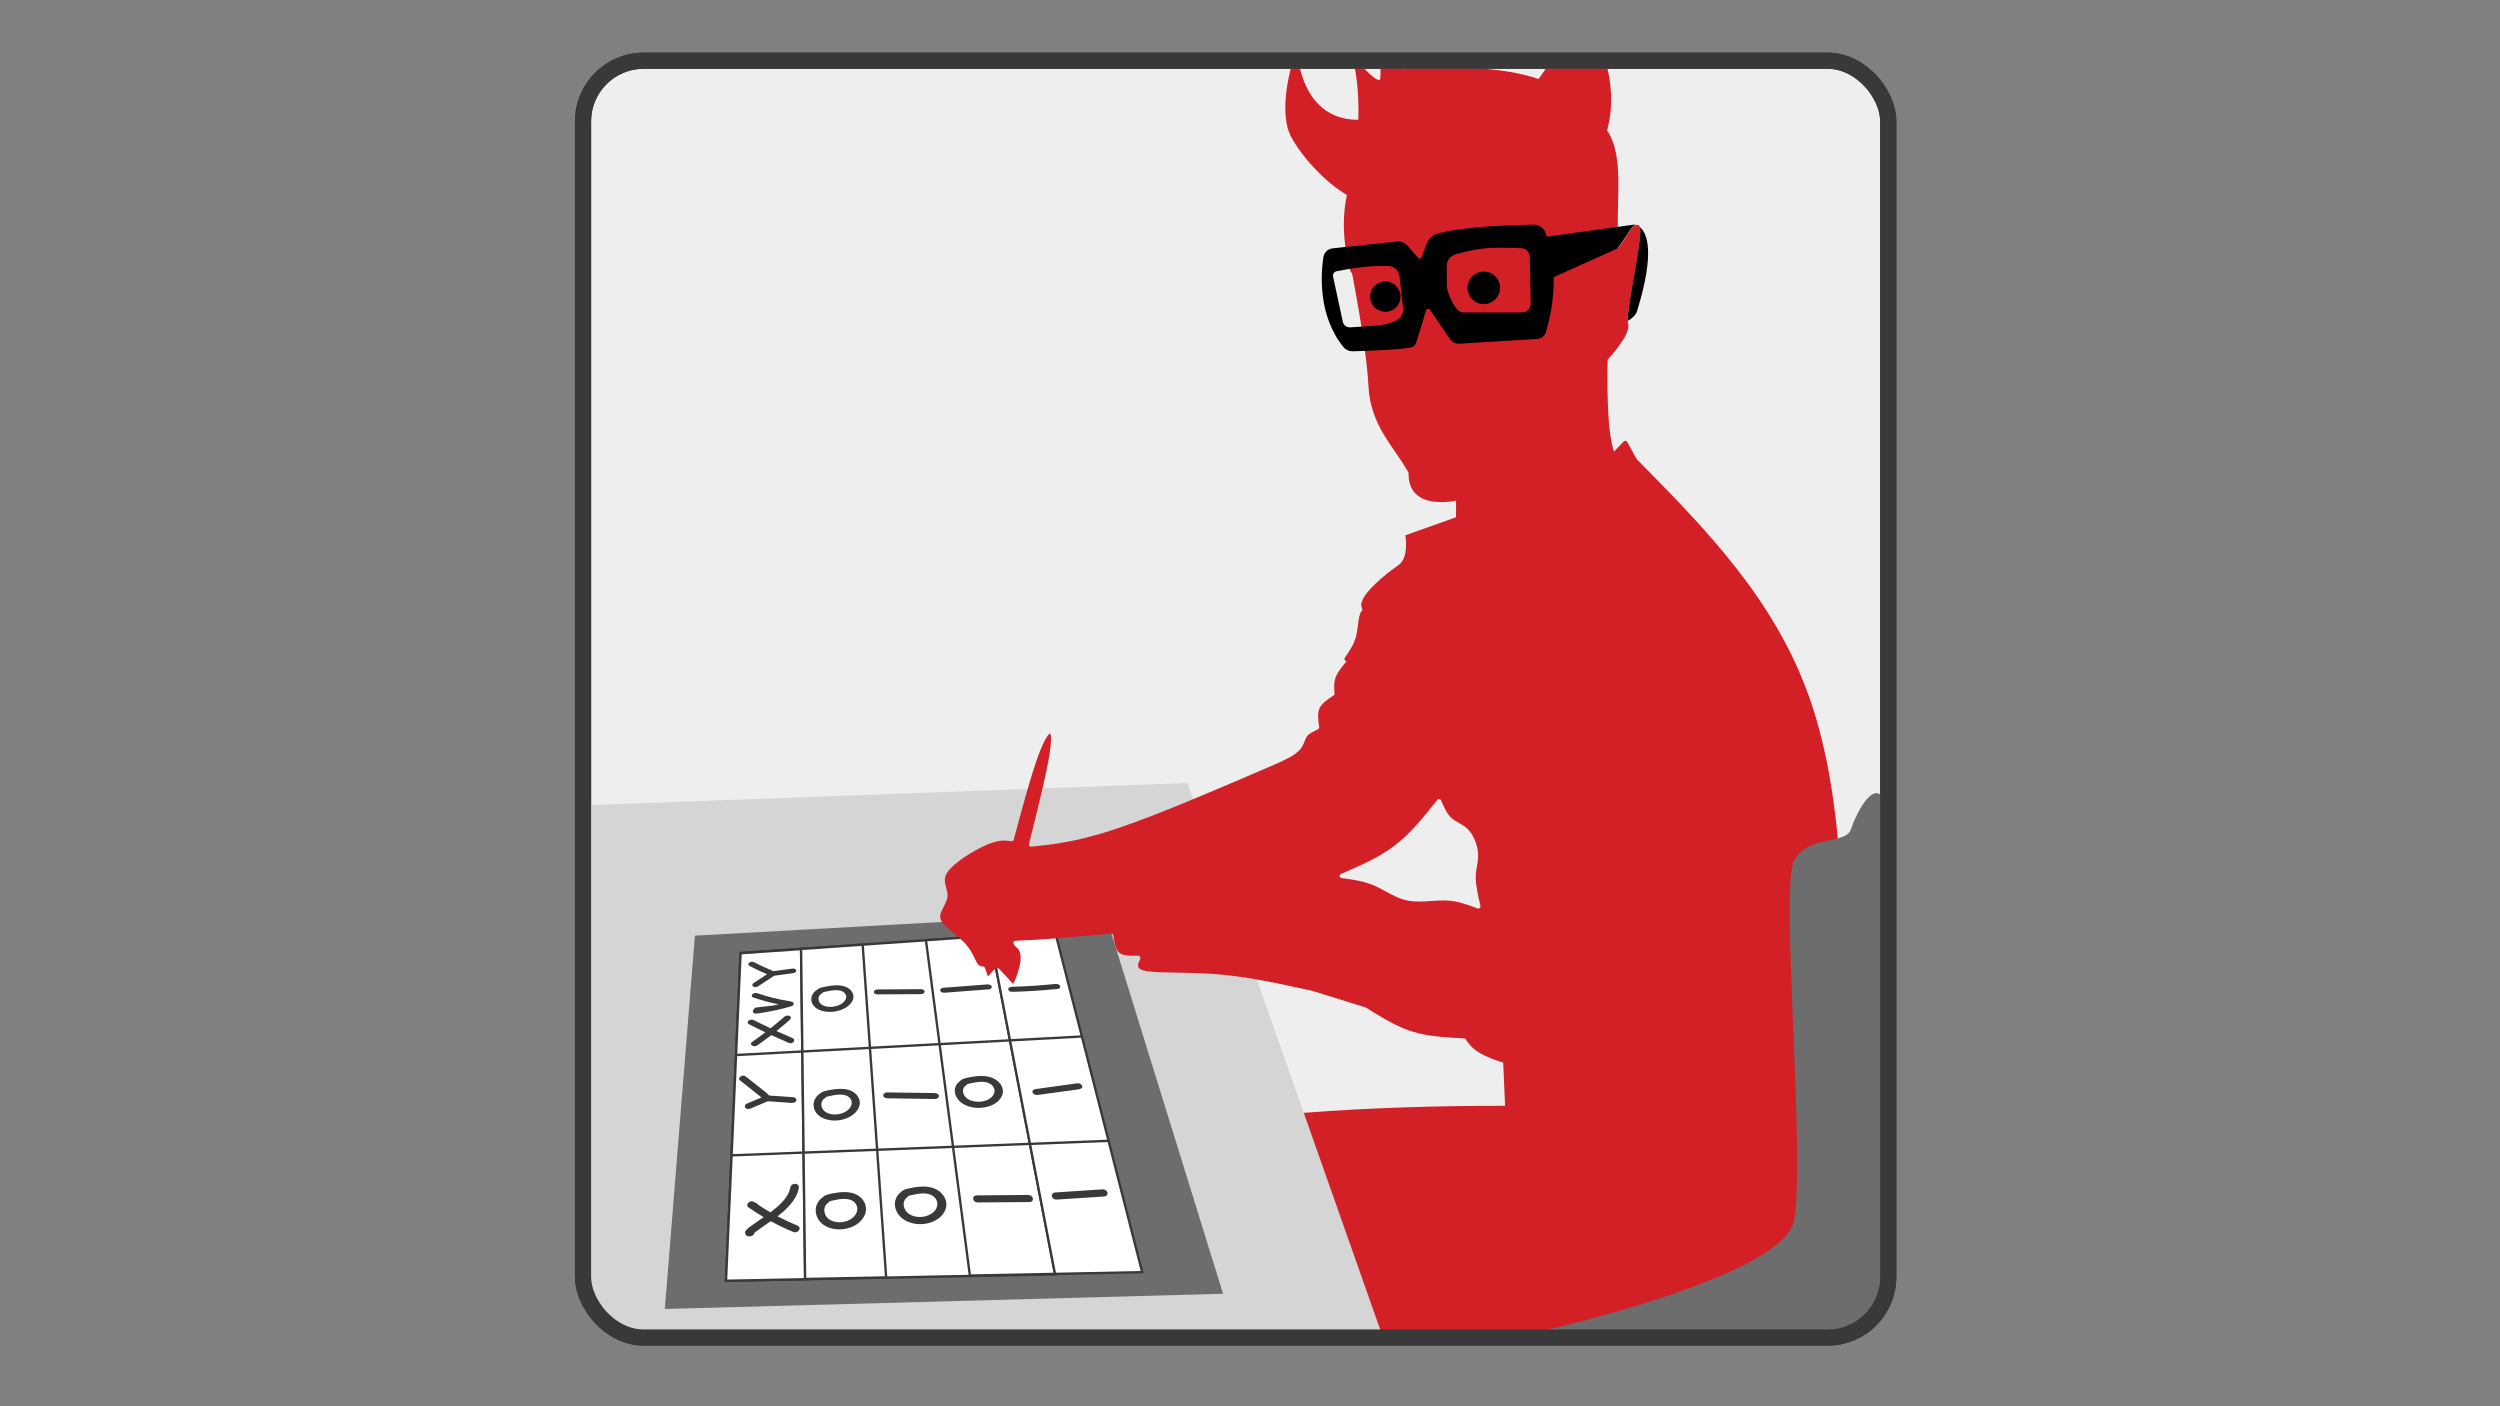 <?xml version="1.0" encoding="UTF-8"?>
<svg id="Layer_1" data-name="Layer 1" xmlns="http://www.w3.org/2000/svg" xmlns:xlink="http://www.w3.org/1999/xlink" viewBox="0 0 632 355.5">
  <rect x="0" y="0" width="632" height="355.5" fill="#808080" stroke="none"/>
  <defs>
    <style>
      .cls-1, .cls-2 {
        fill: #fff;
      }

      .cls-1, .cls-2, .cls-3, .cls-4, .cls-5 {
        stroke: #393939;
      }

      .cls-1, .cls-3 {
        stroke-width: .6px;
      }

      .cls-6 {
        fill: #393939;
      }

      .cls-2 {
        stroke-width: .62px;
      }

      .cls-7 {
        fill: #d32027;
      }

      .cls-3, .cls-8, .cls-4 {
        fill: none;
      }

      .cls-9 {
        clip-path: url(#clippath);
      }

      .cls-10 {
        fill: #d5d5d5;
      }

      .cls-11 {
        fill: #6d6d6d;
      }

      .cls-4, .cls-5 {
        stroke-miterlimit: 10;
        stroke-width: 4.09px;
      }

      .cls-5 {
        fill: #eee;
      }
    </style>
    <clipPath id="clippath">
      <rect class="cls-8" x="147.39" y="15.35" width="329.96" height="322.78" rx="15.32" ry="15.32"/>
    </clipPath>
  </defs>
  <rect class="cls-5" x="147.39" y="15.35" width="329.96" height="322.78" rx="15.32" ry="15.32"/>
  <g class="cls-9">
    <g>
      <path class="cls-7" d="M403.23,279.91s-131.72-5.21-144.76,23.43c-13.04,28.63,0,44.9,0,44.9l156.5-7.81-11.74-60.52Z"/>
      <g id="layer1">
        <polygon class="cls-10" points="134.57 204.07 300.2 197.94 354.11 350.86 125.87 349 134.57 204.07"/>
        <path class="cls-11" d="M175.67,236.55l-3.8,47.18-3.8,47.18,141.12-3.85-29.84-96.28-103.68,5.76"/>
        <g>
          <polygon class="cls-2" points="250.38 236.56 266.9 322.14 183.53 323.78 187.22 240.91 250.38 236.56"/>
          <polygon class="cls-1" points="202.51 239.92 203.54 323.38 183.53 323.78 187.22 240.97 202.51 239.92"/>
          <polygon class="cls-1" points="218.08 238.81 224.02 322.93 203.53 323.33 202.51 239.89 218.08 238.81"/>
          <polygon class="cls-1" points="250.23 236.57 266.7 322.04 245.19 322.46 234.08 237.68 250.23 236.57"/>
          <polygon class="cls-1" points="266.7 235.44 288.74 321.6 266.7 322.04 250.23 236.57 266.7 235.44"/>
          <line class="cls-3" x1="184.94" y1="292.07" x2="280.25" y2="288.4"/>
          <line class="cls-3" x1="186.07" y1="266.71" x2="273.5" y2="262.02"/>
          <g>
            <path class="cls-6" d="M199.91,299.9c-.08,.24-.16,.47-.25,.71-.04,.12-.05,.23-.04,.33-.79,2.18-2.75,3.97-4.86,5.54-1.04-.59-2.04-1.21-3.01-1.86-.07-.14-.19-.27-.39-.37l-.84-.44c-.97-.51-2.21,.78-1.32,1.4,1.23,.87,2.52,1.7,3.85,2.49-1.01,.7-2.04,1.39-3.03,2.13-.69,.51-1.89,1.19-1.63,2.07,.31,1.05,2.18,.8,2.34-.25,.15-.11,.31-.22,.42-.31,.32-.25,.65-.49,.97-.72,.61-.44,1.22-.86,1.84-1.29,.29-.2,.59-.41,.88-.61,1.81,.98,3.69,1.89,5.66,2.71,1.25,.52,2.35-1.08,1.1-1.59-1.74-.72-3.42-1.51-5.04-2.36,.39-.29,.76-.59,1.13-.9,2.08-1.76,3.85-3.9,4.26-6.28,.08-.46-.15-.91-.75-1.02-.56-.1-1.14,.19-1.3,.64Z"/>
            <path class="cls-6" d="M187.09,273.13c1.04,.83,2.08,1.66,3.13,2.49,.53,.42,1.06,.84,1.59,1.27,.23,.18,.46,.36,.65,.57-1.22,.51-2.45,1.02-3.67,1.54-.48,.2-.63,.71-.39,1.03,.27,.35,.85,.41,1.33,.21,1.46-.61,2.93-1.23,4.39-1.84,.28,.02,.55,.03,.78,.05,1.72,.12,3.44,.25,5.18,.37,.53,.04,1.07-.15,1.22-.57,.13-.36-.17-.84-.7-.88-1.11-.08-2.23-.16-3.33-.23-.54-.04-1.09-.08-1.63-.11-.26-.02-.52-.04-.78-.05-.09,0-.19-.01-.28-.02-.09-.08-.2-.15-.33-.19-.2-.24-.45-.47-.71-.68-.55-.45-1.12-.88-1.68-1.32-1.14-.9-2.26-1.79-3.38-2.67-.8-.63-2.18,.43-1.39,1.07Z"/>
            <path class="cls-6" d="M198.38,256.95c-1.15,1.02-2.35,2.02-3.59,3-1.43-.67-2.83-1.35-4.2-2.05-.38-.19-.9-.21-1.29,.08-.33,.24-.41,.71-.03,.91,1.37,.71,2.78,1.4,4.21,2.08-1.08,.82-2.19,1.64-3.33,2.43-.91,.63,.38,1.5,1.29,.87,1.22-.85,2.39-1.71,3.54-2.6,1.45,.67,2.93,1.33,4.43,1.98,1.01,.43,1.95-.78,.95-1.21-1.38-.58-2.74-1.18-4.07-1.79,1.17-.94,2.31-1.89,3.4-2.86,.32-.28,.37-.67,0-.91-.33-.21-.98-.21-1.3,.08Z"/>
            <path class="cls-6" d="M200.01,254.39c.85-.25,.87-1.07,0-1.21-3.04-.48-5.92-1.19-8.62-2.11-.98-.33-1.91,.78-.93,1.11,2.03,.69,4.17,1.27,6.39,1.74-1.85,.45-3.72,.5-5.61,.76-.49,.07-.92,.63-.93,.99,0,.31,.4,.64,.89,.58,3-.41,5.95-1.02,8.81-1.86Z"/>
            <path class="cls-6" d="M189.44,243.34c-.32,.23-.38,.63-.03,.82,1.43,.76,2.94,1.46,4.51,2.12-1.15,.75-2.31,1.51-3.47,2.27-.36,.24-.34,.65-.03,.85,.35,.22,.89,.16,1.25-.08,1.35-.89,2.7-1.77,4.04-2.65,1.57-.21,3.13-.43,4.7-.64,.46-.06,.91-.31,.88-.65-.02-.29-.4-.6-.89-.53-1.62,.22-3.24,.44-4.85,.66-1.72-.69-3.36-1.44-4.9-2.25-.34-.18-.87-.17-1.22,.08Z"/>
            <path class="cls-6" d="M210.28,275.46c-1.09,.19-2.51,.39-3.14,1.14-.1,.04-.19,.09-.26,.16-1.44,1.29-1.57,3.08-.58,4.51,1.01,1.47,3.29,2.19,5.48,1.97,2.48-.25,4.57-1.5,5.34-3.29,.76-1.77-.35-3.82-2.68-4.45-1.34-.37-2.77-.26-4.16-.03Zm2.95,1.31c1.6,.25,2.38,1.46,2,2.6-.4,1.21-1.75,2.04-3.3,2.3-1.33,.22-2.9-.1-3.66-.93-.43-.47-.63-.98-.63-1.53,0-.48,.19-.96,.55-1.35,.07-.03,.13-.07,.19-.12,.19-.1,.34-.24,.43-.41,.04-.02,.1-.04,.04-.03,.2-.05,.38-.11,.58-.15,.45-.1,.9-.2,1.35-.28,.79-.14,1.65-.22,2.44-.1Z"/>
            <path class="cls-6" d="M211.23,301.56c-1.18,.2-2.72,.41-3.41,1.27-.11,.04-.2,.1-.29,.18-1.57,1.49-1.7,3.6-.62,5.31,1.1,1.76,3.58,2.67,5.97,2.45,2.7-.25,4.97-1.67,5.8-3.78,.82-2.07-.4-4.51-2.94-5.31-1.46-.46-3.02-.37-4.52-.12Zm3.22,1.61c1.74,.33,2.6,1.77,2.19,3.11-.43,1.42-1.89,2.38-3.59,2.65-1.45,.23-3.15-.17-3.98-1.17-.47-.57-.68-1.17-.69-1.82,0-.56,.2-1.13,.6-1.59,.08-.04,.14-.09,.2-.14,.21-.11,.37-.28,.46-.47,.04-.02,.11-.05,.05-.04,.21-.06,.42-.12,.63-.17,.49-.11,.97-.21,1.47-.3,.86-.15,1.79-.22,2.65-.06Z"/>
            <path class="cls-6" d="M209.32,249.31c-.99,.17-2.29,.37-2.87,1-.09,.03-.17,.08-.24,.13-1.32,1.1-1.44,2.6-.54,3.78,.92,1.2,2.99,1.77,4.99,1.54,2.26-.26,4.17-1.33,4.88-2.84,.7-1.49-.3-3.18-2.43-3.67-1.23-.28-2.53-.17-3.8,.05Zm2.69,1.04c1.46,.18,2.17,1.17,1.82,2.14-.37,1.02-1.6,1.73-3.02,1.98-1.21,.21-2.64-.03-3.33-.71-.39-.39-.57-.8-.57-1.27,0-.4,.17-.81,.51-1.14,.06-.03,.12-.06,.17-.1,.18-.08,.31-.21,.39-.35,.04-.02,.09-.04,.04-.03,.18-.05,.35-.1,.53-.14,.41-.09,.82-.18,1.23-.26,.73-.13,1.51-.21,2.23-.12Z"/>
            <path class="cls-6" d="M231.09,300.18c-1.2,.2-2.76,.41-3.41,1.28-.11,.04-.2,.1-.28,.18-1.51,1.5-1.52,3.62-.31,5.34,1.23,1.76,3.83,2.68,6.26,2.46,2.75-.25,4.99-1.69,5.71-3.81,.71-2.08-.68-4.54-3.33-5.34-1.52-.46-3.11-.37-4.64-.12Zm3.39,1.61c1.8,.33,2.76,1.78,2.43,3.13-.35,1.43-1.8,2.39-3.51,2.67-1.47,.23-3.24-.17-4.14-1.18-.52-.57-.77-1.17-.82-1.83-.04-.57,.14-1.14,.52-1.6,.07-.04,.14-.09,.2-.14,.21-.11,.36-.28,.45-.48,.04-.02,.11-.05,.05-.04,.21-.06,.42-.12,.64-.17,.49-.11,.98-.22,1.48-.3,.87-.15,1.82-.23,2.71-.07Z"/>
            <path class="cls-6" d="M245.76,272.22c-1.11,.19-2.57,.4-3.14,1.15-.1,.04-.19,.09-.26,.16-1.35,1.3-1.27,3.1-.07,4.54,1.23,1.47,3.68,2.2,5.94,1.97,2.56-.26,4.59-1.52,5.18-3.33,.58-1.78-.81-3.84-3.32-4.47-1.44-.37-2.92-.26-4.34-.02Zm3.23,1.31c1.7,.25,2.65,1.46,2.4,2.61-.27,1.22-1.58,2.06-3.17,2.32-1.36,.22-3.03-.09-3.92-.92-.51-.47-.77-.98-.84-1.54-.06-.48,.08-.97,.42-1.36,.07-.03,.13-.08,.18-.12,.19-.1,.33-.24,.4-.41,.04-.02,.1-.04,.04-.03,.2-.05,.39-.11,.59-.16,.45-.1,.91-.2,1.38-.28,.81-.14,1.69-.22,2.53-.1Z"/>
            <path class="cls-6" d="M223.28,276.95c.03,.43,.52,.69,1.08,.7,4,.06,8.02,.12,12.06,.18,.56,0,.99-.42,.94-.8-.05-.44-.56-.7-1.13-.71-4.02-.05-8.02-.11-12-.16-.55,0-.98,.41-.95,.79Z"/>
            <path class="cls-6" d="M247.24,303.98c4.29-.03,8.59-.06,12.93-.1,1.49-.01,1.15-1.81-.33-1.8-4.31,.04-8.59,.07-12.86,.11-1.46,.01-1.21,1.8,.26,1.79Z"/>
            <path class="cls-6" d="M266.83,301.45c-1.47,.1-1.12,1.9,.37,1.8,3.94-.26,7.89-.51,11.86-.77,1.5-.1,1.06-1.91-.44-1.81-3.94,.26-7.87,.52-11.79,.78Z"/>
            <path class="cls-6" d="M261.91,275.29c-.56,.08-1,.36-.91,.81,.08,.37,.66,.79,1.22,.72,3.49-.48,6.99-.96,10.49-1.44,.56-.08,1-.37,.89-.81-.09-.37-.69-.79-1.26-.71-3.49,.48-6.96,.96-10.44,1.44Z"/>
            <path class="cls-6" d="M254.88,250.06c-.01,.32,.42,.7,.95,.68,3.85-.1,7.69-.34,11.5-.74,1.25-.13,.71-1.39-.53-1.26-3.62,.38-7.27,.62-10.92,.72-.52,.01-.99,.23-1,.6Z"/>
            <path class="cls-6" d="M220.91,250.81c.03,.36,.47,.57,.98,.57,3.64-.02,7.31-.04,10.99-.06,.51,0,.91-.37,.87-.69-.05-.36-.51-.57-1.02-.57-3.67,.02-7.31,.05-10.94,.07-.5,0-.9,.36-.88,.68Z"/>
            <path class="cls-6" d="M237.7,250.46c.11,.36,.61,.54,1.12,.5,3.71-.28,7.43-.56,11.16-.85,.52-.04,.84-.43,.73-.75-.13-.36-.64-.54-1.16-.5-3.72,.28-7.42,.57-11.11,.85-.51,.04-.84,.43-.75,.74Z"/>
          </g>
        </g>
      </g>
      <path class="cls-7" d="M410.77,112.9l2.09,3.77-2.09-3.77-4.32,4.52,4.32-4.52Zm-7.58,6.45h0Zm-58.16,35.87h0Zm18.76,46.77s.05,0,.07,0c.19,.02,.36,.15,.43,.33,.79,1.81,1.53,3.46,2.67,4.48,.5,.44,1.08,.78,1.74,1.16,.68,.39,1.43,.81,2.11,1.42,.15,.13,.3,.28,.44,.43,1.39,1.51,2.31,3.98,2.41,6.06,.06,1.12-.12,2.12-.29,3.08-.15,.86-.3,1.71-.31,2.66-.03,2.06,.57,4.68,1.19,7.4,.05,.2-.02,.41-.18,.54-.1,.09-.23,.14-.36,.14-.07,0-.13-.01-.2-.04-2.55-.97-5.01-1.9-7.96-2.01-.21,0-.43-.01-.65-.01-.95,0-1.95,.07-2.98,.14-1.04,.07-2.12,.14-3.19,.14-.25,0-.5,0-.75-.01-.73-.03-1.46-.1-2.17-.24-2.06-.41-3.88-1.42-5.59-2.36-.94-.52-1.84-1.01-2.76-1.41-2.62-1.14-5.43-1.53-8.33-1.92-.25-.03-.44-.23-.47-.47-.03-.25,.1-.48,.33-.58,4.84-2.08,9.61-4.12,13.64-7.22,4.03-3.1,7.35-7.26,10.71-11.5,.11-.13,.26-.21,.43-.21Zm6.55-72.03l-15.07,5.36s1.01,5.65-1.74,7.54-9.7,7.29-9.41,10.31c0,0,.21,.7,.34,1.04h0c-.16,.14-.31,.32-.44,.55h0c-.43,.76-.57,2.01-.72,3.2h0c-.12,.96-.24,1.95-.47,2.85-.53,2.07-1.67,3.72-2.86,5.47-.17,.25-.11,.59,.14,.77,.1,.07,.2,.1,.31,.1,0,0,.01,0,.02,0h0c-1.17,1.37-2.21,2.67-2.72,3.91-.56,1.39-.47,2.75-.35,4.25,.02,.2-.08,.39-.25,.5-1.59,1.05-2.97,1.99-3.54,3.24-.57,1.25-.36,2.89-.1,4.77,.03,.24-.1,.48-.32,.58-1.25,.56-2.28,1.05-2.82,1.85-.19,.29-.33,.63-.51,1.07-.2,.49-.43,1.08-.82,1.67-.21,.31-.47,.62-.79,.93h0c-1.4,1.33-4.05,2.5-6.56,3.6h0c-14.43,6.21-28.89,12.44-39.05,15.86-10.19,3.43-16.05,4.05-21.89,4.66-.02,0-.04,0-.06,0-.16,0-.31-.07-.42-.19-.12-.14-.16-.32-.12-.5,2.55-10.18,5.08-20.28,5.51-25.11h0c.16-1.85-.02-2.65-.16-2.87h0c-.32,.15-1.12,1.11-2.14,3.48-2.07,4.8-4.55,14.06-7.05,23.4-.07,.24-.29,.41-.53,.41-.03,0-.05,0-.08,0-.58-.08-1.16-.17-1.82-.17-1.12,0-2.47,.24-4.51,1.12h0c-3.36,1.46-8.33,4.57-9.88,6.95-.92,1.41-.62,2.56-.27,3.83,.19,.68,.41,1.46,.33,2.26h0c-.09,.92-.57,1.81-.97,2.59-.44,.84-.8,1.56-.87,2.25-.03,.27,0,.53,.07,.79,.35,1.12,1.79,2.33,3.48,3.73h0c.84,.69,1.71,1.41,2.42,2.14h0c1.54,1.57,2.29,3.16,2.82,4.28,.2,.41,.35,.74,.5,.99h0c.3,.49,.57,.68,.8,.77h0c.22,.09,.44,.11,.76,.14,.22,.02,.41,.17,.48,.37l.73,2.17,1.76-1.92c.11-.11,.25-.18,.41-.18,.02,0,.04,0,.06,0h0s.01,0,.01,0h0c.33,.04,.65,.07,.99,.07,.51,0,1.05-.08,1.74-.34,1.26-.49,2.71-1.48,3.01-2.42,.27-.88-.42-1.95-1.43-3.38-.12-.16-.13-.38-.05-.56,.09-.18,.27-.3,.47-.31l7.15-.37,16.99-1.44s.03,0,.05,0c.27,0,.5,.2,.54,.47,.31,1.98,.59,3.61,1.53,4.38,.18,.15,.4,.27,.65,.37h0c.78,.31,1.8,.37,2.95,.37,.38,0,.77,0,1.17-.01,0,0,0,0,.01,0,.18,0,.36,.09,.46,.25,.1,.16,.12,.36,.04,.53-.66,1.49-.92,2.22,.25,2.74h0s.09,.04,.13,.06h.01s0,0,0,0c.29,.11,.66,.22,1.14,.3h0c1.65,.3,4.33,.34,7.63,.4,3.25,.06,7.05,.12,10.9,.46,7.74,.67,15.68,2.44,23.58,4.19,.01,0,.03,0,.04,.01l13.24,4.12s.09,.03,.13,.06c3.27,2.04,6.48,4.05,9.89,5.4h0c.61,.24,1.22,.46,1.84,.65h0c4.1,1.28,8.55,1.5,13.08,1.72,.17,0,.33,.1,.43,.24,1.06,1.57,2.08,3.12,6.43,4.84h0c.43,.17,.9,.34,1.4,.52,5.64,1.96,15.73,4.09,22.76,4.39,.59,.02,1.15,.04,1.7,.04,5.94,0,9.55-1.39,13.21-2.81,.05-.02,.11-.03,.17-.04l48.87-2.51h0c0,.14,0,.28,0,.41,0,.3,.25,.55,.55,.55h0c.3,0,.55-.25,.55-.55,.1-32.59,.2-65.31-8.56-90.61-8.75-25.3-26.35-43.14-43.85-60.87h0l-2.43-4.37c-.09-.15-.24-.26-.41-.28-.02,0-.05,0-.07,0-.15,0-.29,.06-.4,.17l-4.79,5.01-2.58,1.59-1.31-.47h0"/>
      <path class="cls-7" d="M249.19,241.24l6.96,7.53s3.78-7.68,.59-9.42-7.54,1.88-7.54,1.88Z"/>
      <g>
        <path class="cls-7" d="M341.42,68.64s-3.63-11.15-.27-21.78c2.59-8.28,3.33-25.96,.27-33.37,7.72,9.02,7.49,6.37,7.49,6.37,0,0,.9-5.44-2.7-11,6.93,4.82,8.47,8.78,8.47,8.78,0,0,1.93-5.93,1.16-7.29-.77-1.36,5.39,1.85,8.09,6.3,3.73,1.38,30.72-2.65,42.59,16.69,4.06,6.6,2,16.33,2.54,29.39-4.95,11.15-7.64,23.63-7.64,23.63l-50.33-6.55-9.68-11.16Z"/>
        <path class="cls-7" d="M399.48,81.79s-1.48-11.12,6.55-15.2c5.19-5.93,6.55-10.63,8.28-9.64s-3.58,22.12-2.72,24.84-5.19,9.15-5.19,9.15c0,0-.62,21.51,2.35,24.35,2.97,2.84-9.38,12.85-9.38,12.85l-29.68,16.69s-2.97,.99-2.22-3.71c.74-4.7,.62-14.58,.62-14.58,0,0-12.26,2.89-12.01-7.05-3.71-6.67-9.65-11.81-10.14-21.95-.49-10.13-4.37-29.66-4.37-29.66,0,0,2.05-17.35,12.3-19.08,10.26-1.73,22.12-3.96,23.98-3.58s10.26-.12,13.1,8.78,8.53,27.81,8.53,27.81Z"/>
        <path class="cls-7" d="M350.21,29.01s-19.48,8.03-22.44-16.31c-2.47,6.55-3.83,15.33-1.98,20.52,1.85,5.19,13.31,18.75,22.17,18.34,8.86-.42,2.26-22.54,2.26-22.54Z"/>
        <path class="cls-7" d="M356.08,36.11s43.02-4.78,38.14-38.08c9.52,6.07,20.9,29.44,5.57,46.73-15.33,17.29-43.72-8.65-43.72-8.65Z"/>
        <g>
          <path d="M414.6,57.45c1.75,1.49,3.87,6.19-.73,21.12-.18,.57-.51,1.11-.95,1.52-.46,.42-.94,.78-1.41,1.03-.23-3.91,3.68-20.22,3.08-23.66Z"/>
          <path d="M413.11,56.77s.12,0,.32,.06c-1.05,.51-2.23,2.82-4.48,5.95l-18.12,8.15-1.05-10.95,23.33-3.2Z"/>
          <path d="M339.68,87.79c.56,.68,1.42,1.04,2.31,1.02,3.73-.1,11.56-.39,14.57-.93,.71-.13,1.27-.66,1.48-1.35l2.47-8.05c.14-.46,.76-.55,1.03-.15l4.98,7.35c.55,.81,1.48,1.27,2.45,1.21l19.66-1.22c1.02-.06,1.89-.74,2.18-1.72,1.23-4.04,3.83-15-.15-25.2-.46-1.18-1.58-1.97-2.85-1.96-4.88,.06-17.53,.39-24.35,2.24-1.3,.35-2.33,1.33-2.82,2.58-.44,1.11-.87,2.41-1.16,3.29-.15,.46-.74,.58-1.06,.21l-2.58-2.99c-.67-.78-1.69-1.18-2.71-1.07l-16.23,1.73c-1.21,.13-2.17,1.06-2.35,2.26-.66,4.36-1.36,14.82,5.13,22.76Zm26.05-20.55c0-1.37,.91-2.57,2.24-2.94,1.76-.49,4.3-1.13,6.67-1.44,2.85-.37,7.35-.24,9.97-.12,1.17,.05,2.08,1,2.11,2.17l.25,11.8c.03,1.24-.96,2.26-2.2,2.27-4.26,.02-13.23,.05-14.98-.01-1.7-.06-3.09-3.35-3.7-5.08-.23-.63-.34-1.29-.34-1.97v-4.69Zm-27.88,1.34c2.42-.49,8.41-1.58,13.21-1.34,1.44,.07,2.59,1.23,2.75,2.67l.88,7.98c.15,1.4-.64,2.71-1.94,3.25-1.25,.52-2.95,1.06-4.84,1.19-2.45,.17-5.01,.33-6.58,.43-.89,.05-1.68-.55-1.87-1.42l-2.46-11.43c-.13-.61,.25-1.2,.86-1.32Z"/>
        </g>
        <circle cx="350.21" cy="74.99" r="3.84"/>
        <circle cx="375.1" cy="72.77" r="4.12"/>
      </g>
      <path class="cls-7" d="M379.47,256.16l2.04,47.1s7.55,23.48,8.53,47.28,47.86-5.89,47.86-5.89l25.11-19.89,2.39-44.11,3.38-5.38s.9-29.65-2.67-50.23c-3.57-20.57-86.64,31.11-86.64,31.11Z"/>
    </g>
    <path class="cls-11" d="M376.93,339.44s73.69-15,76.62-30.97c2.93-15.98-3.59-84.45,0-90.97,3.59-6.52,13.04-3.91,14.35-7.83s6.52-15,9.46-5.22c2.93,9.78,10.43,80.53,10.43,80.53l-5.87,48.25-22.5,11.41-82.49-5.22Z"/>
  </g>
  <rect class="cls-4" x="147.39" y="15.35" width="329.96" height="322.78" rx="15.32" ry="15.32"/>
</svg>